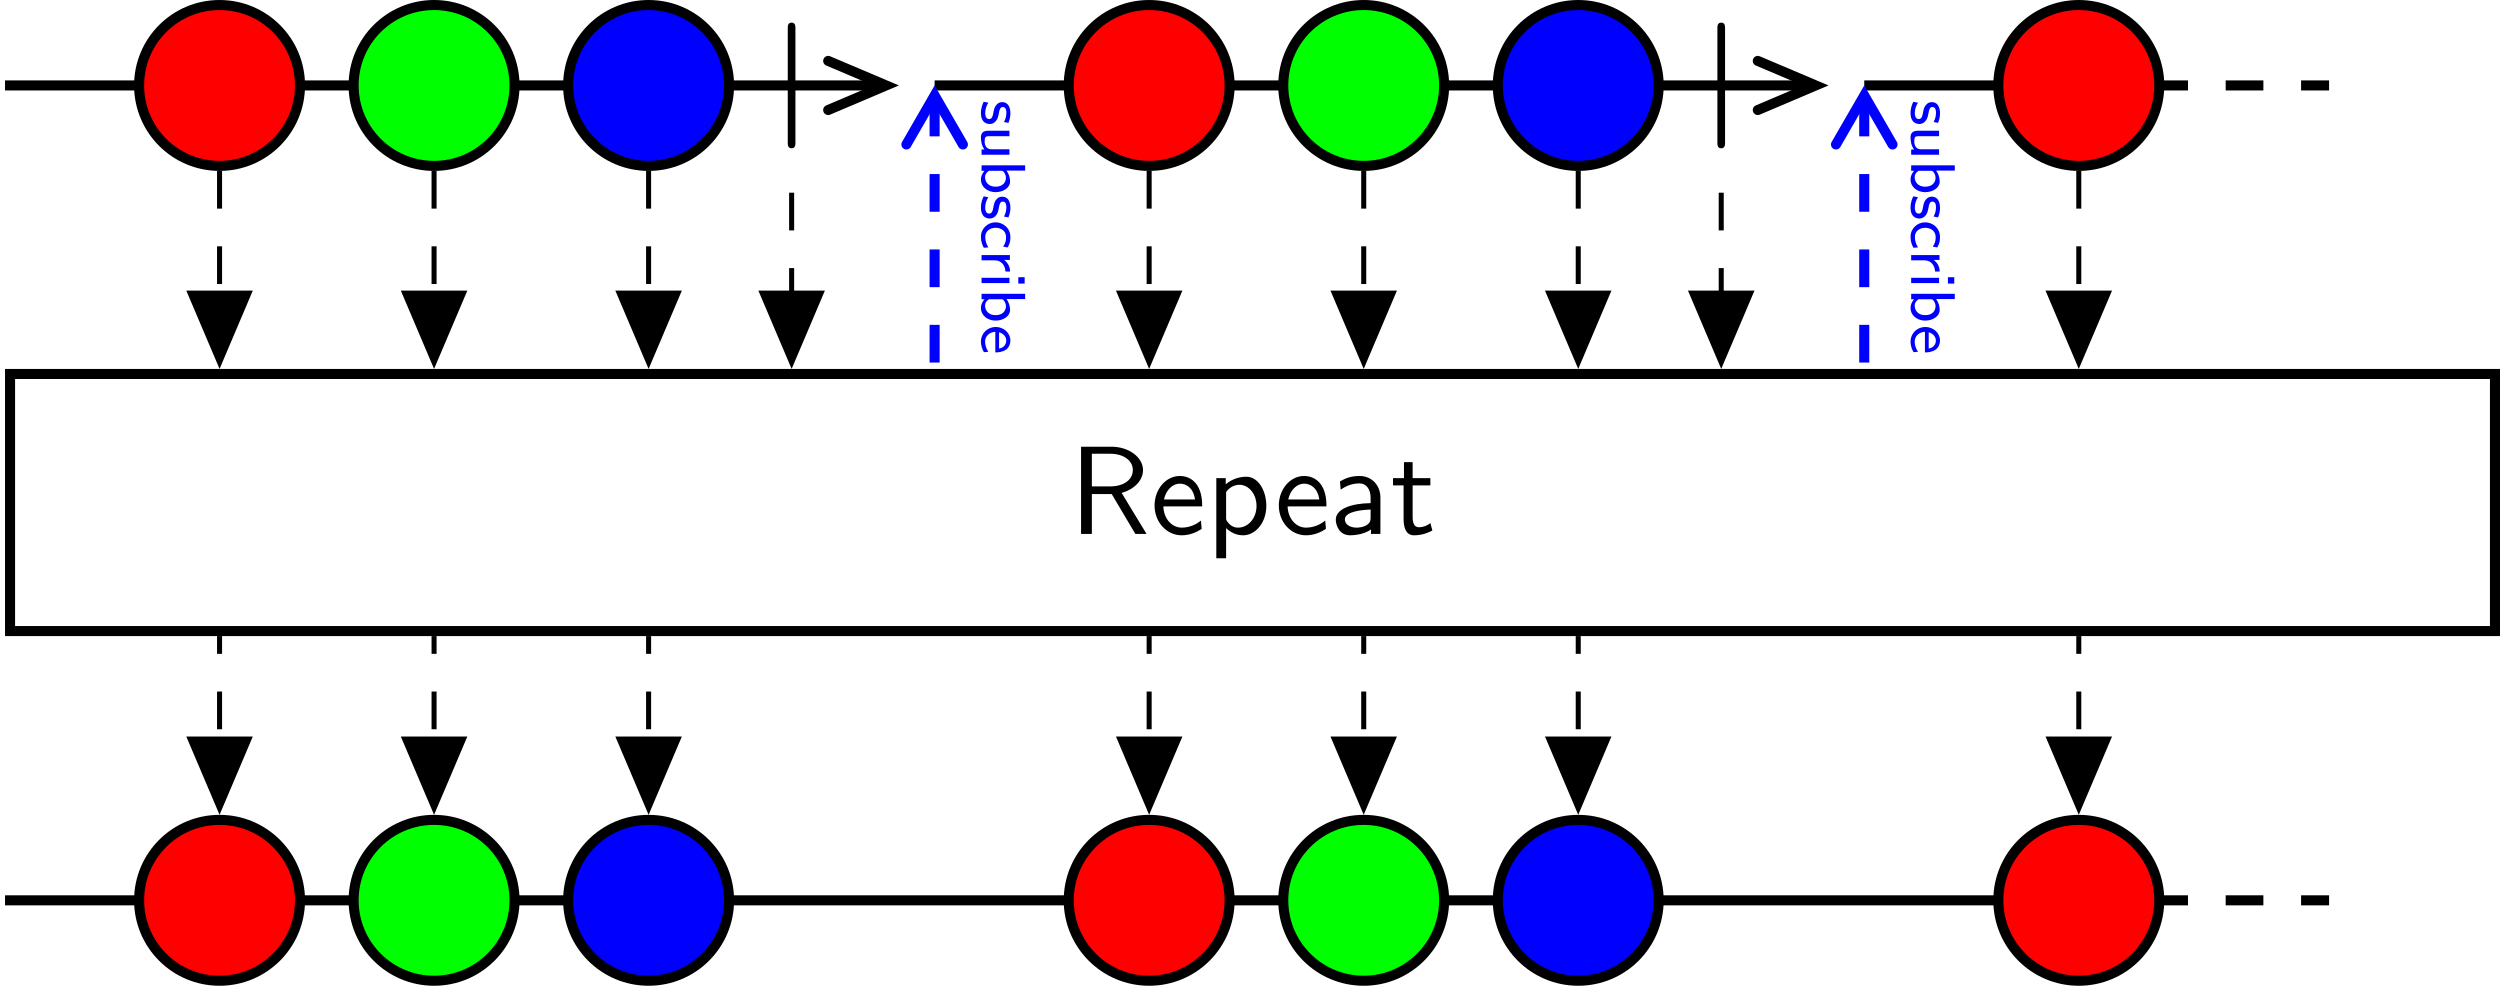 <?xml version='1.0' encoding='UTF-8'?>
<!-- This file was generated by dvisvgm 2.11.1 -->
<svg version='1.1' xmlns='http://www.w3.org/2000/svg' xmlns:xlink='http://www.w3.org/1999/xlink' width='422.173pt' height='166.465pt' viewBox='-146.288 -143.035 422.173 166.465'>
<defs>
<path id='g1-106' d='M1.893-7.024C1.893-7.173 1.893-7.472 1.594-7.472C1.285-7.472 1.285-7.183 1.285-7.024V2.042C1.285 2.192 1.285 2.491 1.584 2.491C1.893 2.491 1.893 2.202 1.893 2.042V-7.024Z'/>
<path id='g2-82' d='M4.174-3.248C5.2-3.547 5.868-4.254 5.868-5.061C5.868-6.047 4.782-6.914 3.357-6.914H.956V0H1.813V-3.158H3.387L5.26 0H6.147L4.174-3.248ZM1.813-3.766V-6.356H3.248C4.403-6.356 5.061-5.768 5.061-5.061S4.423-3.766 3.248-3.766H1.813Z'/>
<path id='g2-97' d='M3.975-2.879C3.975-3.895 3.248-4.593 2.331-4.593C1.684-4.593 1.235-4.433 .767-4.164L.827-3.507C1.345-3.875 1.843-4.005 2.331-4.005C2.8-4.005 3.198-3.606 3.198-2.869V-2.441C1.704-2.421 .438-2.002 .438-1.126C.438-.697 .707 .11 1.574 .11C1.714 .11 2.65 .09 3.228-.359V0H3.975V-2.879ZM3.198-1.315C3.198-1.126 3.198-.877 2.859-.687C2.57-.508 2.192-.498 2.082-.498C1.604-.498 1.156-.727 1.156-1.146C1.156-1.843 2.77-1.913 3.198-1.933V-1.315Z'/>
<path id='g2-101' d='M4.125-2.182C4.125-2.521 4.115-3.268 3.726-3.866C3.318-4.483 2.71-4.593 2.351-4.593C1.245-4.593 .349-3.537 .349-2.252C.349-.936 1.305 .11 2.501 .11C3.128 .11 3.696-.13 4.085-.408L4.025-1.056C3.397-.538 2.74-.498 2.511-.498C1.714-.498 1.076-1.205 1.046-2.182H4.125ZM1.096-2.73C1.255-3.487 1.783-3.985 2.351-3.985C2.869-3.985 3.427-3.646 3.557-2.73H1.096Z'/>
<path id='g2-112' d='M1.594-.458C1.903-.169 2.341 .11 2.939 .11C3.905 .11 4.782-.867 4.782-2.222C4.782-3.417 4.154-4.533 3.198-4.533C2.6-4.533 2.022-4.324 1.564-3.935V-4.423H.817V1.933H1.594V-.458ZM1.594-3.318C1.833-3.666 2.222-3.895 2.65-3.895C3.407-3.895 4.005-3.138 4.005-2.222C4.005-1.196 3.298-.498 2.55-.498C2.162-.498 1.893-.697 1.694-.966C1.594-1.116 1.594-1.136 1.594-1.315V-3.318Z'/>
<path id='g2-116' d='M1.743-3.846H3.148V-4.423H1.743V-5.689H1.056V-4.423H.189V-3.846H1.026V-1.186C1.026-.588 1.166 .11 1.853 .11C2.55 .11 3.059-.139 3.308-.269L3.148-.857C2.889-.648 2.57-.528 2.252-.528C1.883-.528 1.743-.827 1.743-1.355V-3.846Z'/>
<path id='g0-98' d='M.842-3.457H.423V0H.857V-.234C.966-.139 1.205 .05 1.569 .05C2.112 .05 2.55-.458 2.55-1.111C2.55-1.714 2.207-2.262 1.709-2.262C1.395-2.262 1.091-2.162 .842-1.978V-3.457ZM.857-1.569C.857-1.649 .857-1.709 1.031-1.823C1.106-1.868 1.24-1.933 1.41-1.933C1.743-1.933 2.117-1.709 2.117-1.111C2.117-.503 1.704-.279 1.355-.279C1.171-.279 .996-.364 .857-.588V-1.569Z'/>
<path id='g0-99' d='M2.167-.543C1.918-.384 1.649-.294 1.34-.294C.882-.294 .613-.663 .613-1.111C.613-1.494 .812-1.943 1.355-1.943C1.694-1.943 1.853-1.873 2.107-1.714L2.172-2.072C1.873-2.222 1.743-2.286 1.355-2.286C.608-2.286 .179-1.684 .179-1.106C.179-.498 .658 .05 1.335 .05C1.684 .05 1.983-.055 2.197-.179L2.167-.543Z'/>
<path id='g0-101' d='M2.142-.543C1.863-.344 1.549-.279 1.335-.279C.902-.279 .573-.633 .558-1.091H2.192C2.192-1.32 2.167-1.654 1.973-1.938C1.793-2.192 1.494-2.286 1.25-2.286C.643-2.286 .174-1.753 .174-1.121C.174-.483 .672 .05 1.33 .05C1.619 .05 1.918-.035 2.172-.189L2.142-.543ZM.593-1.39C.707-1.788 1.001-1.958 1.25-1.958C1.469-1.958 1.793-1.853 1.888-1.39H.593Z'/>
<path id='g0-105' d='M.877-3.417H.374V-2.914H.877V-3.417ZM.837-2.212H.418V0H.837V-2.212Z'/>
<path id='g0-114' d='M.842-1.061C.842-1.599 1.29-1.888 1.729-1.893V-2.262C1.31-2.257 1.006-2.052 .807-1.788V-2.247H.423V0H.842V-1.061Z'/>
<path id='g0-115' d='M1.818-2.132C1.479-2.271 1.23-2.286 1.051-2.286C.927-2.286 .174-2.286 .174-1.624C.174-1.39 .304-1.26 .369-1.2C.543-1.026 .752-.986 1.016-.936C1.25-.892 1.519-.842 1.519-.603C1.519-.289 1.106-.289 1.036-.289C.717-.289 .418-.403 .219-.543L.149-.169C.319-.085 .623 .05 1.036 .05C1.26 .05 1.479 .015 1.664-.12C1.848-.259 1.908-.478 1.908-.648C1.908-.737 1.898-.932 1.689-1.121C1.504-1.285 1.325-1.32 1.086-1.365C.792-1.42 .563-1.465 .563-1.684C.563-1.968 .927-1.968 1.001-1.968C1.285-1.968 1.504-1.908 1.753-1.778L1.818-2.132Z'/>
<path id='g0-117' d='M2.316-2.212H1.883V-.767C1.883-.369 1.544-.244 1.255-.244C.887-.244 .847-.344 .847-.573V-2.212H.413V-.543C.413-.1 .608 .05 .956 .05C1.161 .05 1.599 .01 1.898-.229V0H2.316V-2.212Z'/>
</defs>
<g id='page1' transform='matrix(2.13 0 0 2.13 0 0)'>
<path d='M-68.281-60.379H1.316' stroke='#000' fill='none' stroke-width='.797'/>
<path d='M-3.02-62.324L1.566-60.379L-3.02-58.43' stroke='#000' fill='none' stroke-width='.797' stroke-linecap='round'/>
<path d='M-44.895-60.379C-44.895-63.898-47.75-66.754-51.273-66.754C-54.797-66.754-57.652-63.898-57.652-60.379C-57.652-56.856-54.797-54-51.273-54C-47.75-54-44.895-56.856-44.895-60.379Z' fill='#f00'/>
<path d='M-44.895-60.379C-44.895-63.898-47.75-66.754-51.273-66.754C-54.797-66.754-57.652-63.898-57.652-60.379C-57.652-56.856-54.797-54-51.273-54C-47.75-54-44.895-56.856-44.895-60.379Z' stroke='#000' fill='none' stroke-width='.797' stroke-miterlimit='10'/>
<path d='M-27.887-60.379C-27.887-63.898-30.742-66.754-34.266-66.754C-37.789-66.754-40.645-63.898-40.645-60.379C-40.645-56.856-37.789-54-34.266-54C-30.742-54-27.887-56.856-27.887-60.379Z' fill='#0f0'/>
<path d='M-27.887-60.379C-27.887-63.898-30.742-66.754-34.266-66.754C-37.789-66.754-40.645-63.898-40.645-60.379C-40.645-56.856-37.789-54-34.266-54C-30.742-54-27.887-56.856-27.887-60.379Z' stroke='#000' fill='none' stroke-width='.797' stroke-miterlimit='10'/>
<path d='M-10.879-60.379C-10.879-63.898-13.734-66.754-17.258-66.754C-20.781-66.754-23.637-63.898-23.637-60.379C-23.637-56.856-20.781-54-17.258-54C-13.734-54-10.879-56.856-10.879-60.379Z' fill='#00f'/>
<path d='M-10.879-60.379C-10.879-63.898-13.734-66.754-17.258-66.754C-20.781-66.754-23.637-63.898-23.637-60.379C-23.637-56.856-20.781-54-17.258-54C-13.734-54-10.879-56.856-10.879-60.379Z' stroke='#000' fill='none' stroke-width='.797' stroke-miterlimit='10'/>
<g transform='matrix(1 0 0 1 -38.331 35.555)'>
<use x='30.821' y='-93.442' xlink:href='#g1-106'/>
</g>
<path d='M5.418-60.379H75.016' stroke='#000' fill='none' stroke-width='.797' stroke-miterlimit='10'/>
<path d='M70.68-62.324L75.266-60.379L70.68-58.43' stroke='#000' fill='none' stroke-width='.797' stroke-miterlimit='10' stroke-linecap='round'/>
<path d='M28.805-60.379C28.805-63.898 25.949-66.754 22.426-66.754C18.906-66.754 16.051-63.898 16.051-60.379C16.051-56.856 18.906-54 22.426-54C25.949-54 28.805-56.856 28.805-60.379Z' fill='#f00'/>
<path d='M28.805-60.379C28.805-63.898 25.949-66.754 22.426-66.754C18.906-66.754 16.051-63.898 16.051-60.379C16.051-56.856 18.906-54 22.426-54C25.949-54 28.805-56.856 28.805-60.379Z' stroke='#000' fill='none' stroke-width='.797' stroke-miterlimit='10'/>
<path d='M45.813-60.379C45.813-63.898 42.957-66.754 39.438-66.754C35.914-66.754 33.059-63.898 33.059-60.379C33.059-56.856 35.914-54 39.438-54C42.957-54 45.813-56.856 45.813-60.379Z' fill='#0f0'/>
<path d='M45.813-60.379C45.813-63.898 42.957-66.754 39.438-66.754C35.914-66.754 33.059-63.898 33.059-60.379C33.059-56.856 35.914-54 39.438-54C42.957-54 45.813-56.856 45.813-60.379Z' stroke='#000' fill='none' stroke-width='.797' stroke-miterlimit='10'/>
<path d='M62.821-60.379C62.821-63.898 59.965-66.754 56.446-66.754C52.922-66.754 50.067-63.898 50.067-60.379C50.067-56.856 52.922-54 56.446-54C59.965-54 62.821-56.856 62.821-60.379Z' fill='#00f'/>
<path d='M62.821-60.379C62.821-63.898 59.965-66.754 56.446-66.754C52.922-66.754 50.067-63.898 50.067-60.379C50.067-56.856 52.922-54 56.446-54C59.965-54 62.821-56.856 62.821-60.379Z' stroke='#000' fill='none' stroke-width='.797' stroke-miterlimit='10'/>
<g transform='matrix(1 0 0 1 35.371 35.555)'>
<use x='30.821' y='-93.442' xlink:href='#g1-106'/>
</g>
<path d='M79.121-60.379H96.129' stroke='#000' fill='none' stroke-width='.797' stroke-miterlimit='10'/>
<path d='M101.797-60.379H115.973' stroke='#000' fill='none' stroke-width='.797' stroke-miterlimit='10' stroke-dasharray='2.989 2.989'/>
<path d='M102.508-60.379C102.508-63.898 99.653-66.754 96.129-66.754C92.606-66.754 89.75-63.898 89.75-60.379C89.75-56.856 92.606-54 96.129-54C99.653-54 102.508-56.856 102.508-60.379Z' fill='#f00'/>
<path d='M102.508-60.379C102.508-63.898 99.653-66.754 96.129-66.754C92.606-66.754 89.75-63.898 89.75-60.379C89.75-56.856 92.606-54 96.129-54C99.653-54 102.508-56.856 102.508-60.379Z' stroke='#000' fill='none' stroke-width='.797' stroke-miterlimit='10'/>
<path d='M-67.883-17.121H129.125V-37.504H-67.883Z' stroke='#000' fill='none' stroke-width='.797' stroke-miterlimit='10'/>
<g transform='matrix(1 0 0 1 -14.749 35.555)'>
<use x='30.821' y='-60.378' xlink:href='#g2-82'/>
<use x='37.255' y='-60.378' xlink:href='#g2-101'/>
<use x='41.683' y='-60.378' xlink:href='#g2-112'/>
<use x='47.107' y='-60.378' xlink:href='#g2-101'/>
<use x='51.535' y='-60.378' xlink:href='#g2-97'/>
<use x='56.322' y='-60.378' xlink:href='#g2-116'/>
</g>
<path d='M-68.281 4.227H101.797' stroke='#000' fill='none' stroke-width='.797' stroke-miterlimit='10'/>
<path d='M101.797 4.227H115.973' stroke='#000' fill='none' stroke-width='.797' stroke-miterlimit='10' stroke-dasharray='2.989 2.989'/>
<path d='M-44.895 4.227C-44.895 .703-47.75-2.152-51.273-2.152C-54.797-2.152-57.652 .703-57.652 4.227C-57.652 7.746-54.797 10.602-51.273 10.602C-47.75 10.602-44.895 7.746-44.895 4.227Z' fill='#f00'/>
<path d='M-44.895 4.227C-44.895 .703-47.75-2.152-51.273-2.152C-54.797-2.152-57.652 .703-57.652 4.227C-57.652 7.746-54.797 10.602-51.273 10.602C-47.75 10.602-44.895 7.746-44.895 4.227Z' stroke='#000' fill='none' stroke-width='.797' stroke-miterlimit='10'/>
<path d='M-27.887 4.227C-27.887 .703-30.742-2.152-34.266-2.152C-37.789-2.152-40.645 .703-40.645 4.227C-40.645 7.746-37.789 10.602-34.266 10.602C-30.742 10.602-27.887 7.746-27.887 4.227Z' fill='#0f0'/>
<path d='M-27.887 4.227C-27.887 .703-30.742-2.152-34.266-2.152C-37.789-2.152-40.645 .703-40.645 4.227C-40.645 7.746-37.789 10.602-34.266 10.602C-30.742 10.602-27.887 7.746-27.887 4.227Z' stroke='#000' fill='none' stroke-width='.797' stroke-miterlimit='10'/>
<path d='M-10.879 4.227C-10.879 .703-13.734-2.152-17.258-2.152C-20.781-2.152-23.637 .703-23.637 4.227C-23.637 7.746-20.781 10.602-17.258 10.602C-13.734 10.602-10.879 7.746-10.879 4.227Z' fill='#00f'/>
<path d='M-10.879 4.227C-10.879 .703-13.734-2.152-17.258-2.152C-20.781-2.152-23.637 .703-23.637 4.227C-23.637 7.746-20.781 10.602-17.258 10.602C-13.734 10.602-10.879 7.746-10.879 4.227Z' stroke='#000' fill='none' stroke-width='.797' stroke-miterlimit='10'/>
<path d='M28.805 4.227C28.805 .703 25.949-2.152 22.426-2.152C18.906-2.152 16.051 .703 16.051 4.227C16.051 7.746 18.906 10.602 22.426 10.602C25.949 10.602 28.805 7.746 28.805 4.227Z' fill='#f00'/>
<path d='M28.805 4.227C28.805 .703 25.949-2.152 22.426-2.152C18.906-2.152 16.051 .703 16.051 4.227C16.051 7.746 18.906 10.602 22.426 10.602C25.949 10.602 28.805 7.746 28.805 4.227Z' stroke='#000' fill='none' stroke-width='.797' stroke-miterlimit='10'/>
<path d='M45.813 4.227C45.813 .703 42.957-2.152 39.438-2.152C35.914-2.152 33.059 .703 33.059 4.227C33.059 7.746 35.914 10.602 39.438 10.602C42.957 10.602 45.813 7.746 45.813 4.227Z' fill='#0f0'/>
<path d='M45.813 4.227C45.813 .703 42.957-2.152 39.438-2.152C35.914-2.152 33.059 .703 33.059 4.227C33.059 7.746 35.914 10.602 39.438 10.602C42.957 10.602 45.813 7.746 45.813 4.227Z' stroke='#000' fill='none' stroke-width='.797' stroke-miterlimit='10'/>
<path d='M62.821 4.227C62.821 .703 59.965-2.152 56.446-2.152C52.922-2.152 50.067 .703 50.067 4.227C50.067 7.746 52.922 10.602 56.446 10.602C59.965 10.602 62.821 7.746 62.821 4.227Z' fill='#00f'/>
<path d='M62.821 4.227C62.821 .703 59.965-2.152 56.446-2.152C52.922-2.152 50.067 .703 50.067 4.227C50.067 7.746 52.922 10.602 56.446 10.602C59.965 10.602 62.821 7.746 62.821 4.227Z' stroke='#000' fill='none' stroke-width='.797' stroke-miterlimit='10'/>
<path d='M102.508 4.227C102.508 .703 99.653-2.152 96.129-2.152C92.606-2.152 89.75 .703 89.75 4.227C89.75 7.746 92.606 10.602 96.129 10.602C99.653 10.602 102.508 7.746 102.508 4.227Z' fill='#f00'/>
<path d='M102.508 4.227C102.508 .703 99.653-2.152 96.129-2.152C92.606-2.152 89.75 .703 89.75 4.227C89.75 7.746 92.606 10.602 96.129 10.602C99.653 10.602 102.508 7.746 102.508 4.227Z' stroke='#000' fill='none' stroke-width='.797' stroke-miterlimit='10'/>
<path d='M-51.273-53.602V-38.711' stroke='#000' fill='none' stroke-width='.399' stroke-miterlimit='10' stroke-dasharray='2.989 2.989'/>
<path d='M-48.938-43.914L-51.273-38.414L-53.609-43.914Z'/>
<path d='M-48.938-43.914L-51.273-38.414L-53.609-43.914Z' stroke='#000' fill='none' stroke-width='.399' stroke-miterlimit='10'/>
<path d='M-34.266-53.602V-38.711' stroke='#000' fill='none' stroke-width='.399' stroke-miterlimit='10' stroke-dasharray='2.989 2.989'/>
<path d='M-31.93-43.914L-34.266-38.414L-36.602-43.914Z'/>
<path d='M-31.93-43.914L-34.266-38.414L-36.602-43.914Z' stroke='#000' fill='none' stroke-width='.399' stroke-miterlimit='10'/>
<path d='M-17.258-53.602V-38.711' stroke='#000' fill='none' stroke-width='.399' stroke-miterlimit='10' stroke-dasharray='2.989 2.989'/>
<path d='M-14.922-43.914L-17.258-38.414L-19.594-43.914Z'/>
<path d='M-14.922-43.914L-17.258-38.414L-19.594-43.914Z' stroke='#000' fill='none' stroke-width='.399' stroke-miterlimit='10'/>
<path d='M-5.918-51.875V-38.711' stroke='#000' fill='none' stroke-width='.399' stroke-miterlimit='10' stroke-dasharray='2.989 2.989'/>
<path d='M-3.582-43.914L-5.918-38.414L-8.254-43.914Z'/>
<path d='M-3.582-43.914L-5.918-38.414L-8.254-43.914Z' stroke='#000' fill='none' stroke-width='.399' stroke-miterlimit='10'/>
<path d='M5.418-59.332V-37.902' stroke='#00f' fill='none' stroke-width='.797' stroke-miterlimit='10' stroke-dasharray='2.989 2.989'/>
<path d='M3.18-55.699L5.418-59.582L7.66-55.699' stroke='#00f' fill='none' stroke-width='.797' stroke-miterlimit='10' stroke-linecap='round'/>
<g fill='#00f' transform='matrix(0 1 -1 0 -19.7 -89.652)'>
<use x='30.422' y='-28.839' xlink:href='#g0-115'/>
<use x='32.451' y='-28.839' xlink:href='#g0-117'/>
<use x='35.184' y='-28.839' xlink:href='#g0-98'/>
<use x='37.917' y='-28.839' xlink:href='#g0-115'/>
<use x='39.946' y='-28.839' xlink:href='#g0-99'/>
<use x='42.298' y='-28.839' xlink:href='#g0-114'/>
<use x='44.105' y='-28.839' xlink:href='#g0-105'/>
<use x='45.368' y='-28.839' xlink:href='#g0-98'/>
<use x='48.248' y='-28.839' xlink:href='#g0-101'/>
</g>
<path d='M22.426-53.602V-38.711' stroke='#000' fill='none' stroke-width='.399' stroke-miterlimit='10' stroke-dasharray='2.989 2.989'/>
<path d='M24.762-43.914L22.426-38.414L20.094-43.914Z'/>
<path d='M24.762-43.914L22.426-38.414L20.094-43.914Z' stroke='#000' fill='none' stroke-width='.399' stroke-miterlimit='10'/>
<path d='M39.438-53.602V-38.711' stroke='#000' fill='none' stroke-width='.399' stroke-miterlimit='10' stroke-dasharray='2.989 2.989'/>
<path d='M41.77-43.914L39.437-38.414L37.102-43.914Z'/>
<path d='M41.77-43.914L39.437-38.414L37.102-43.914Z' stroke='#000' fill='none' stroke-width='.399' stroke-miterlimit='10'/>
<path d='M56.445-53.602V-38.711' stroke='#000' fill='none' stroke-width='.399' stroke-miterlimit='10' stroke-dasharray='2.989 2.989'/>
<path d='M58.777-43.914L56.445-38.414L54.109-43.914Z'/>
<path d='M58.777-43.914L56.445-38.414L54.109-43.914Z' stroke='#000' fill='none' stroke-width='.399' stroke-miterlimit='10'/>
<path d='M67.781-51.875V-38.711' stroke='#000' fill='none' stroke-width='.399' stroke-miterlimit='10' stroke-dasharray='2.989 2.989'/>
<path d='M70.117-43.914L67.781-38.414L65.445-43.914Z'/>
<path d='M70.117-43.914L67.781-38.414L65.445-43.914Z' stroke='#000' fill='none' stroke-width='.399' stroke-miterlimit='10'/>
<path d='M79.121-59.332V-37.902' stroke='#00f' fill='none' stroke-width='.797' stroke-miterlimit='10' stroke-dasharray='2.989 2.989'/>
<path d='M76.879-55.699L79.121-59.582L81.363-55.699' stroke='#00f' fill='none' stroke-width='.797' stroke-miterlimit='10' stroke-linecap='round'/>
<g fill='#00f' transform='matrix(0 1 -1 0 54.001 -89.652)'>
<use x='30.422' y='-28.839' xlink:href='#g0-115'/>
<use x='32.451' y='-28.839' xlink:href='#g0-117'/>
<use x='35.184' y='-28.839' xlink:href='#g0-98'/>
<use x='37.917' y='-28.839' xlink:href='#g0-115'/>
<use x='39.946' y='-28.839' xlink:href='#g0-99'/>
<use x='42.298' y='-28.839' xlink:href='#g0-114'/>
<use x='44.105' y='-28.839' xlink:href='#g0-105'/>
<use x='45.368' y='-28.839' xlink:href='#g0-98'/>
<use x='48.248' y='-28.839' xlink:href='#g0-101'/>
</g>
<path d='M96.129-53.602V-38.711' stroke='#000' fill='none' stroke-width='.399' stroke-miterlimit='10' stroke-dasharray='2.989 2.989'/>
<path d='M98.465-43.914L96.129-38.414L93.793-43.914Z'/>
<path d='M98.465-43.914L96.129-38.414L93.793-43.914Z' stroke='#000' fill='none' stroke-width='.399' stroke-miterlimit='10'/>
<path d='M-51.273-3.359V-16.723' stroke='#000' fill='none' stroke-width='.399' stroke-miterlimit='10' stroke-dasharray='2.989 2.989'/>
<path d='M-48.938-8.562L-51.273-3.062L-53.609-8.562Z'/>
<path d='M-48.938-8.562L-51.273-3.062L-53.609-8.562Z' stroke='#000' fill='none' stroke-width='.399' stroke-miterlimit='10'/>
<path d='M-34.266-3.359V-16.723' stroke='#000' fill='none' stroke-width='.399' stroke-miterlimit='10' stroke-dasharray='2.989 2.989'/>
<path d='M-31.93-8.562L-34.266-3.062L-36.602-8.562Z'/>
<path d='M-31.93-8.562L-34.266-3.062L-36.602-8.562Z' stroke='#000' fill='none' stroke-width='.399' stroke-miterlimit='10'/>
<path d='M-17.258-3.359V-16.723' stroke='#000' fill='none' stroke-width='.399' stroke-miterlimit='10' stroke-dasharray='2.989 2.989'/>
<path d='M-14.922-8.562L-17.258-3.062L-19.594-8.562Z'/>
<path d='M-14.922-8.562L-17.258-3.062L-19.594-8.562Z' stroke='#000' fill='none' stroke-width='.399' stroke-miterlimit='10'/>
<path d='M22.426-3.359V-16.723' stroke='#000' fill='none' stroke-width='.399' stroke-miterlimit='10' stroke-dasharray='2.989 2.989'/>
<path d='M24.762-8.562L22.426-3.062L20.094-8.562Z'/>
<path d='M24.762-8.562L22.426-3.062L20.094-8.562Z' stroke='#000' fill='none' stroke-width='.399' stroke-miterlimit='10'/>
<path d='M39.438-3.359V-16.723' stroke='#000' fill='none' stroke-width='.399' stroke-miterlimit='10' stroke-dasharray='2.989 2.989'/>
<path d='M41.77-8.562L39.437-3.062L37.102-8.562Z'/>
<path d='M41.77-8.562L39.437-3.062L37.102-8.562Z' stroke='#000' fill='none' stroke-width='.399' stroke-miterlimit='10'/>
<path d='M56.445-3.359V-16.723' stroke='#000' fill='none' stroke-width='.399' stroke-miterlimit='10' stroke-dasharray='2.989 2.989'/>
<path d='M58.777-8.562L56.445-3.062L54.109-8.562Z'/>
<path d='M58.777-8.562L56.445-3.062L54.109-8.562Z' stroke='#000' fill='none' stroke-width='.399' stroke-miterlimit='10'/>
<path d='M96.129-3.359V-16.723' stroke='#000' fill='none' stroke-width='.399' stroke-miterlimit='10' stroke-dasharray='2.989 2.989'/>
<path d='M98.465-8.562L96.129-3.062L93.793-8.562Z'/>
<path d='M98.465-8.562L96.129-3.062L93.793-8.562Z' stroke='#000' fill='none' stroke-width='.399' stroke-miterlimit='10'/>
</g>
</svg>